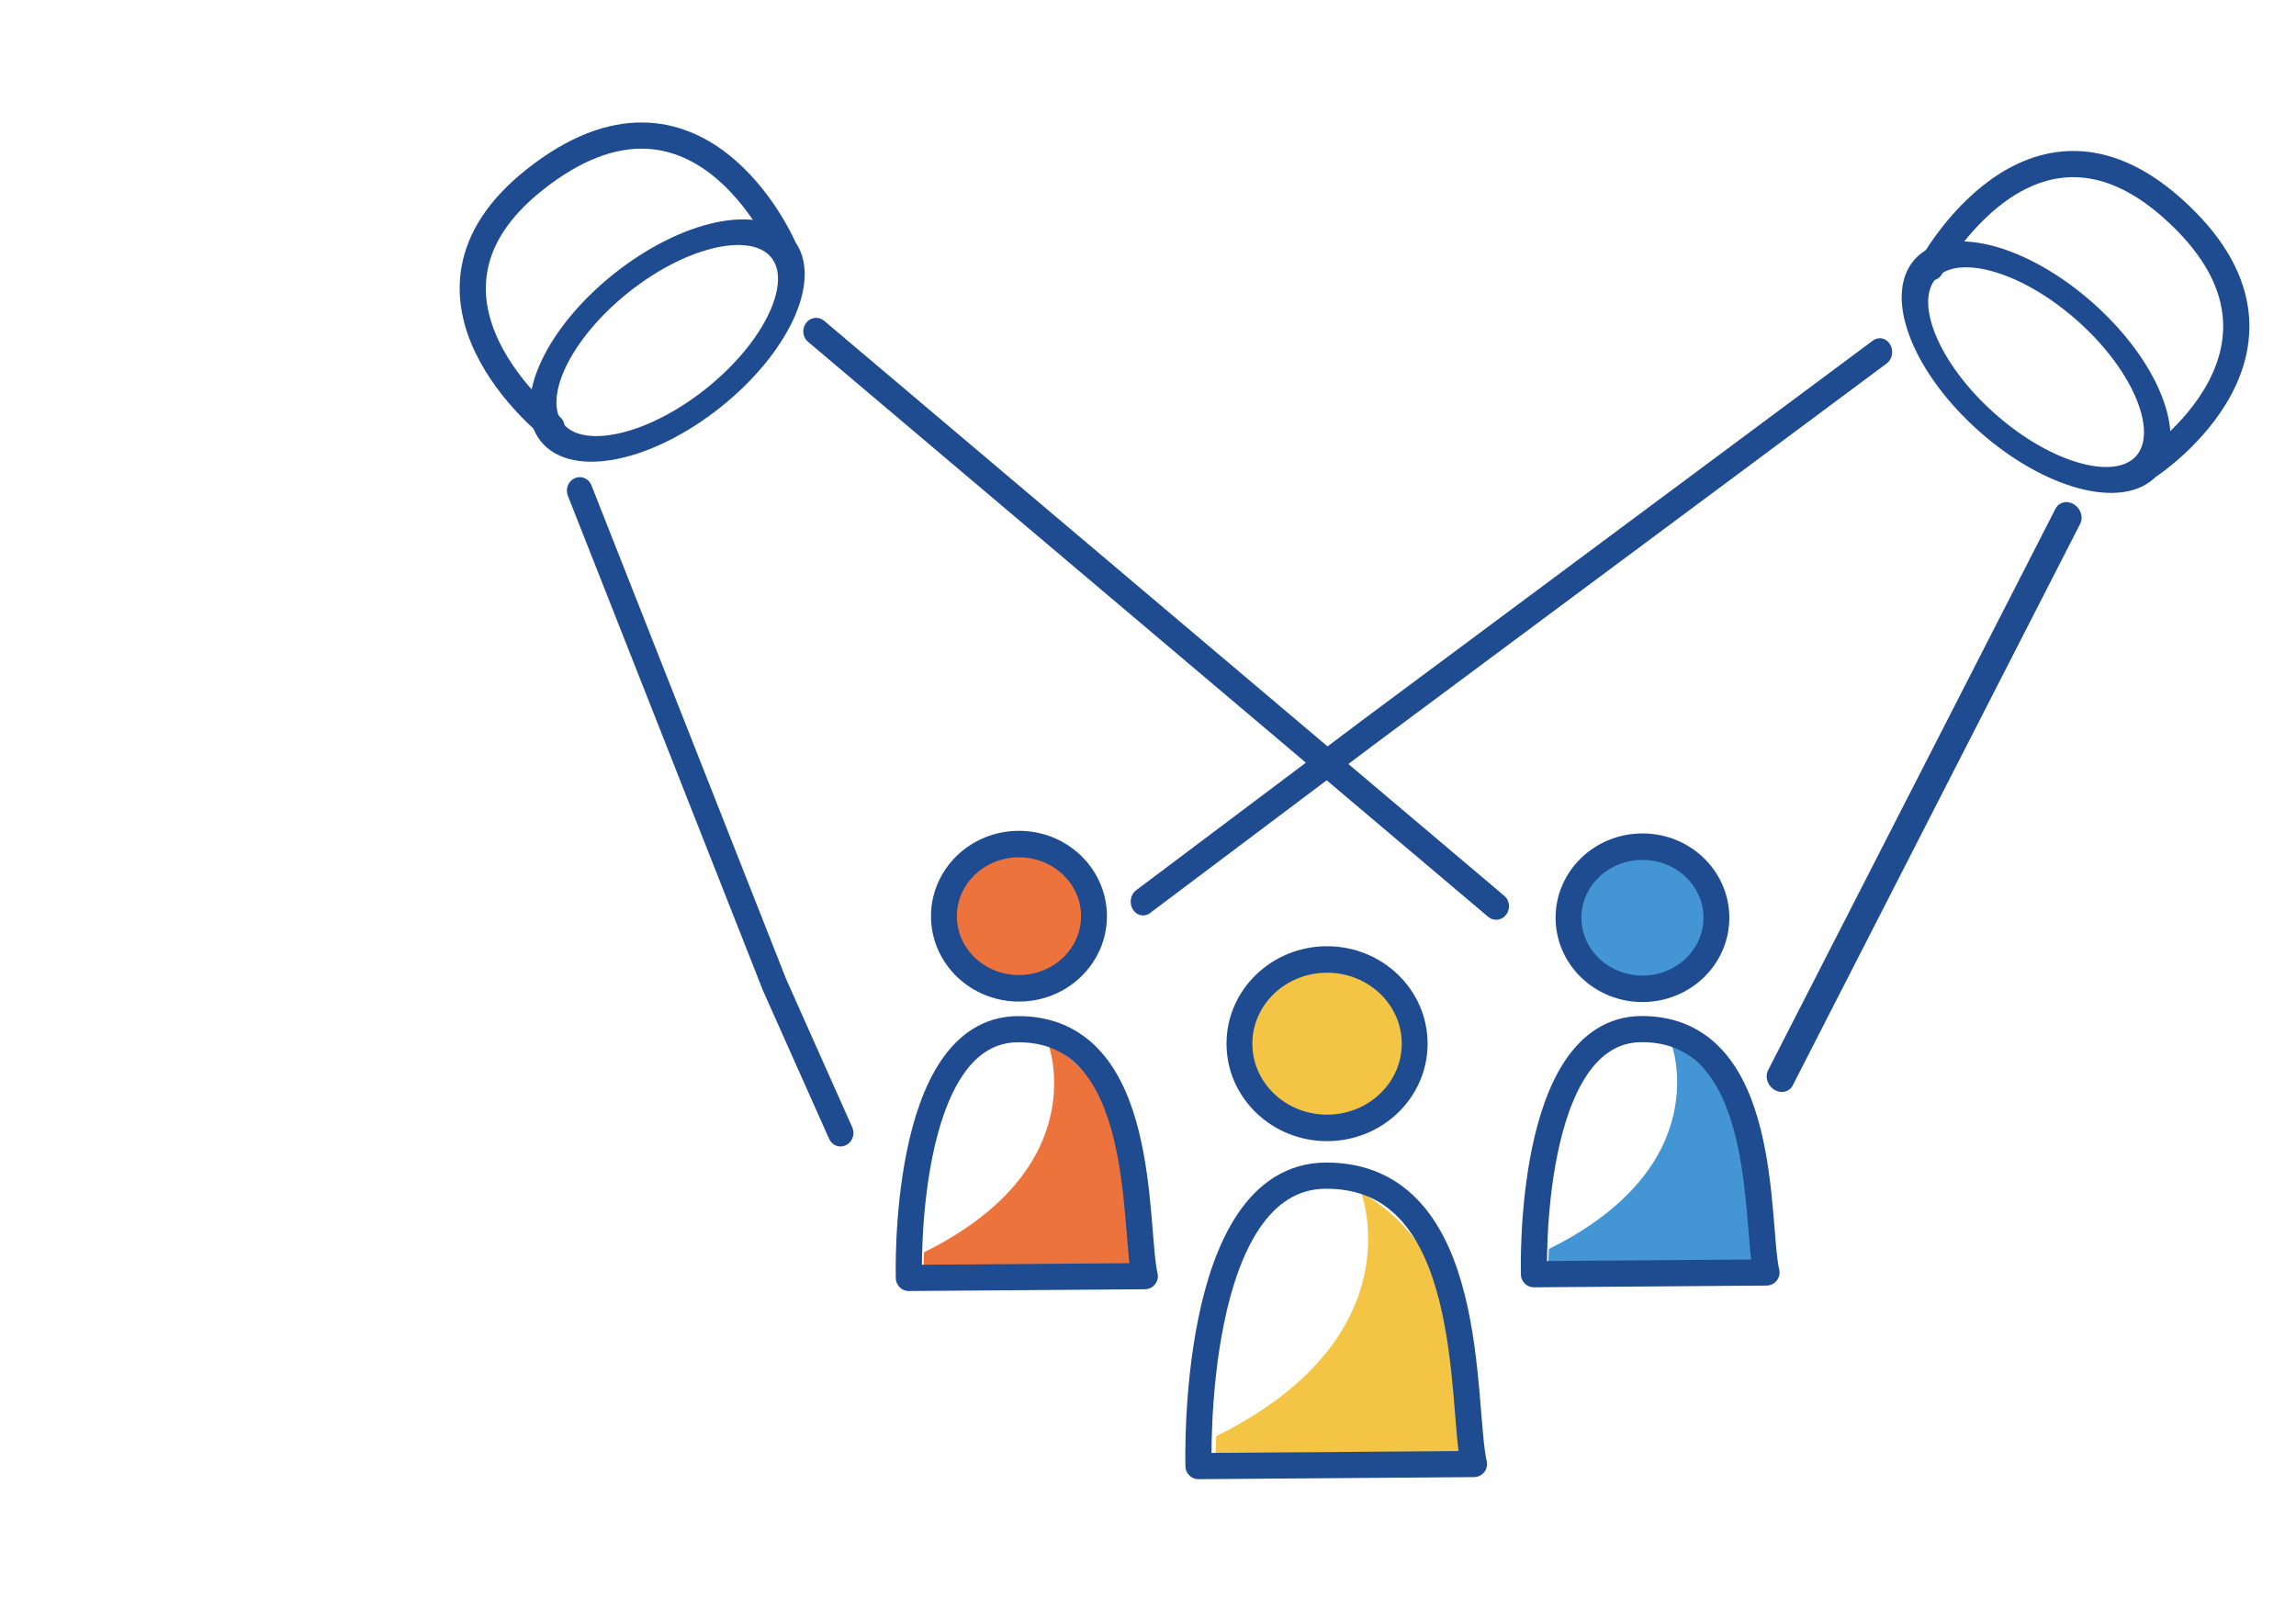 <?xml version="1.0" encoding="UTF-8" standalone="no"?>
<svg xmlns="http://www.w3.org/2000/svg" xmlns:xlink="http://www.w3.org/1999/xlink" xmlns:serif="http://www.serif.com/" width="100%" height="100%" viewBox="0 0 230 160" version="1.1" xml:space="preserve" style="fill-rule:evenodd;clip-rule:evenodd;stroke-linecap:round;stroke-linejoin:round;stroke-miterlimit:1.5;">
    <g id="Auftaktveranstaltung.svg" transform="matrix(0.629,0,0,0.629,135.441,80)">
        <g transform="matrix(1,0,0,1,-143,-109)">
            <clipPath id="_clip1">
                <rect x="0" y="0" width="286" height="218"></rect>
            </clipPath>
            <g clip-path="url(#_clip1)">
                <g transform="matrix(0.741,0,0,0.779,-3056.69,-545.362)">
                    <g>
                        <g transform="matrix(1,0,0,1,227.486,-498.631)">
                            <g id="Scheinwerfer">
                                <g transform="matrix(0.857,0.063,-0.07,0.857,664.984,-52.696)">
                                    <path d="M3906.64,1262.82L3964.81,1376.48L3984.15,1410.4" style="fill:none;stroke:rgb(31,75,144);stroke-width:6.38px;"></path>
                                </g>
                                <g transform="matrix(0.856,0.006,-0.011,0.857,600.057,165.519)">
                                    <path d="M3958.95,1229.67L4131.46,1365.64" style="fill:none;stroke:rgb(31,75,144);stroke-width:6.42px;"></path>
                                </g>
                                <g transform="matrix(-0.788,-0.041,0.048,0.769,7262.25,469.965)">
                                    <path d="M3906.64,1262.82L3994.44,1416.84" style="fill:none;stroke:rgb(31,75,144);stroke-width:7.47px;"></path>
                                </g>
                                <g transform="matrix(-0.81,0,0,0.859,7399.07,183.791)">
                                    <path d="M3944.52,1238.12L4079.3,1328.02L4140,1368.94" style="fill:none;stroke:rgb(31,75,144);stroke-width:6.56px;"></path>
                                </g>
                            </g>
                        </g>
                        <g transform="matrix(0.887,0,0,0.887,468.675,86.182)">
                            <g transform="matrix(0.695,0.832,-1.056,0.799,4683.84,-3904.01)">
                                <ellipse cx="3139.08" cy="2548.91" rx="15.965" ry="26.467" style="fill:none;stroke:rgb(31,75,144);stroke-width:5.12px;"></ellipse>
                            </g>
                            <g transform="matrix(1.3,0.347,-0.364,1.237,1019.64,-3499.4)">
                                <path d="M3124.43,2570.27C3124.43,2570.27 3089.56,2555.89 3109.57,2528.34C3131.46,2498.2 3155.61,2527.76 3155.61,2527.76" style="fill:none;stroke:rgb(31,75,144);stroke-width:4.7px;"></path>
                            </g>
                        </g>
                        <g transform="matrix(0.153,0.835,-0.923,0.153,4513.46,-2847.24)">
                            <g transform="matrix(0.695,0.832,-1.056,0.799,4683.84,-3904.01)">
                                <ellipse cx="3139.08" cy="2548.91" rx="15.965" ry="26.467" style="fill:none;stroke:rgb(31,75,144);stroke-width:5.1px;"></ellipse>
                            </g>
                            <g transform="matrix(1.3,0.347,-0.364,1.237,1019.64,-3499.4)">
                                <path d="M3124.43,2570.27C3124.43,2570.27 3089.56,2555.89 3109.57,2528.34C3131.46,2498.2 3155.61,2527.76 3155.61,2527.76" style="fill:none;stroke:rgb(31,75,144);stroke-width:4.68px;"></path>
                            </g>
                        </g>
                    </g>
                    <g id="Personenkreis" transform="matrix(1.35,0,0,1.284,1580.39,244.947)">
                        <g id="Person" transform="matrix(0.564,0,0,0.564,205.766,424.016)">
                            <g transform="matrix(0.72,0,0,0.738,925.897,2.467)">
                                <ellipse cx="3191.39" cy="185.146" rx="34.351" ry="32.217" style="fill:rgb(244,197,69);stroke:rgb(31,75,144);stroke-width:10.13px;"></ellipse>
                            </g>
                            <g transform="matrix(1.974,0,0,1.974,-2702.68,-4102.41)">
                                <path d="M3007.09,2169.97C3007.09,2169.97 3015.01,2190.63 2986.37,2204.82L2986.2,2209.1L3021.78,2208.43C3021.78,2208.43 3025.69,2180.53 3007.09,2169.97Z" style="fill:rgb(244,197,69);"></path>
                            </g>
                            <g transform="matrix(1.207,0,0,1.207,-629.153,-30.699)">
                                <path d="M3226.45,239.003L3162.03,239.485C3162.03,239.485 3159.95,171.62 3191.86,171.547C3227.52,171.465 3223.29,225.63 3226.45,239.003Z" style="fill:none;stroke:rgb(31,75,144);stroke-width:6.12px;"></path>
                            </g>
                        </g>
                        <g id="Person1" serif:id="Person" transform="matrix(0.476,0,0,0.476,539.665,416.202)">
                            <g transform="matrix(0.72,0,0,0.738,925.897,2.467)">
                                <ellipse cx="3191.39" cy="185.146" rx="34.351" ry="32.217" style="fill:rgb(68,149,211);stroke:rgb(31,75,144);stroke-width:12px;"></ellipse>
                            </g>
                            <g transform="matrix(1.974,0,0,1.974,-2702.68,-4102.41)">
                                <path d="M3007.09,2169.97C3007.09,2169.97 3015.01,2190.63 2986.37,2204.82L2986.2,2209.1L3021.78,2208.43C3021.78,2208.43 3025.69,2180.53 3007.09,2169.97Z" style="fill:rgb(68,149,211);"></path>
                            </g>
                            <g transform="matrix(1.207,0,0,1.207,-629.153,-30.699)">
                                <path d="M3226.45,239.003L3162.03,239.485C3162.03,239.485 3159.95,171.62 3191.86,171.547C3227.52,171.465 3223.29,225.63 3226.45,239.003Z" style="fill:none;stroke:rgb(31,75,144);stroke-width:7.25px;"></path>
                            </g>
                        </g>
                        <g id="Person2" serif:id="Person" transform="matrix(0.483,0,0,0.483,417.835,414.982)">
                            <g transform="matrix(0.72,0,0,0.738,925.897,2.467)">
                                <ellipse cx="3191.39" cy="185.146" rx="34.351" ry="32.217" style="fill:rgb(236,115,59);stroke:rgb(31,75,144);stroke-width:11.84px;"></ellipse>
                            </g>
                            <g transform="matrix(1.974,0,0,1.974,-2702.68,-4102.41)">
                                <path d="M3007.09,2169.97C3007.09,2169.97 3015.01,2190.63 2986.37,2204.82L2986.2,2209.1L3021.78,2208.43C3021.78,2208.43 3025.69,2180.53 3007.09,2169.97Z" style="fill:rgb(236,115,59);"></path>
                            </g>
                            <g transform="matrix(1.207,0,0,1.207,-629.153,-30.699)">
                                <path d="M3226.45,239.003L3162.03,239.485C3162.03,239.485 3159.95,171.62 3191.86,171.547C3227.52,171.465 3223.29,225.63 3226.45,239.003Z" style="fill:none;stroke:rgb(31,75,144);stroke-width:7.15px;"></path>
                            </g>
                        </g>
                    </g>
                </g>
            </g>
        </g>
    </g>
</svg>
